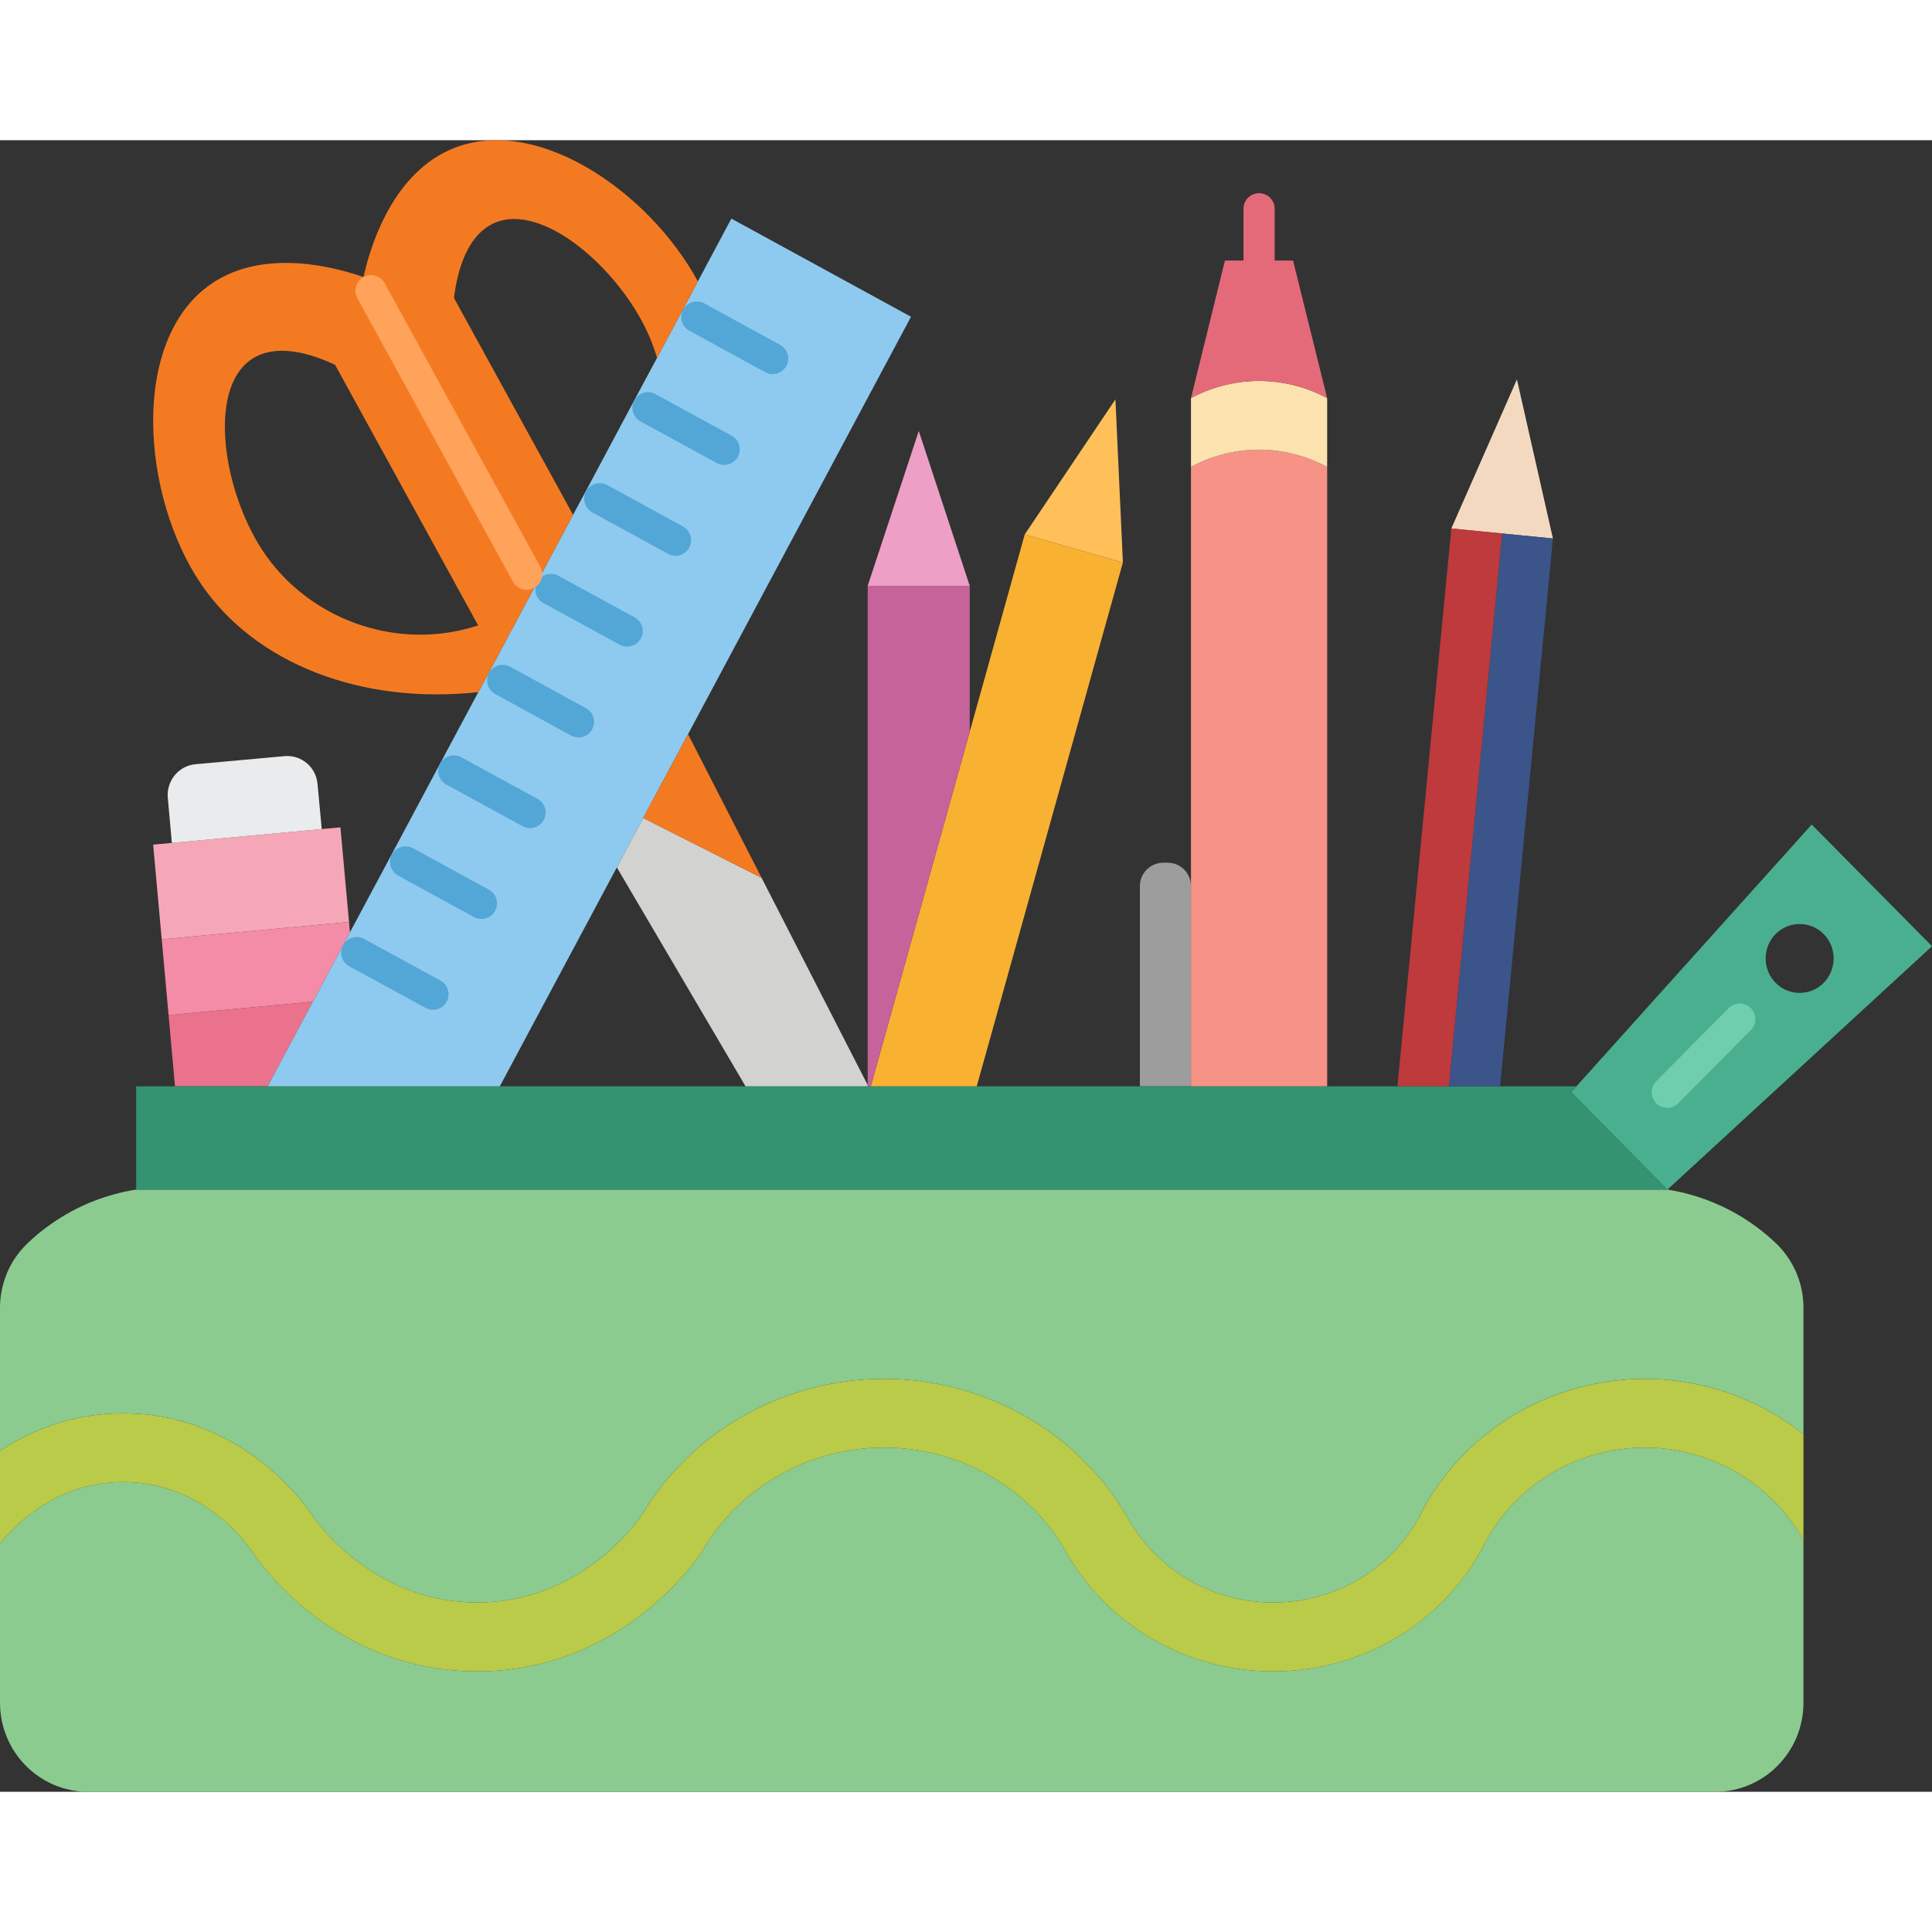 <svg xmlns="http://www.w3.org/2000/svg" version="1.1"
    xmlns:xlink="http://www.w3.org/1999/xlink" width="512" height="512" x="0" y="0" viewBox="0 0 124 106.001" style="enable-background:new 0 0 512 512" xml:space="preserve" class="">
    <rect x="0" y="0" width="124" height="106.001" fill="#333333" stroke="none"/>
    <g>
        <path fill="#4aaf8f" d="m116.28 43.921 7.72 7.81-16.98 15.62h-.01l-6.17-6.25.34-.38zm.77 10.16c.85-.87.85-2.27 0-3.13s-2.24-.86-3.09 0-.85 2.26 0 3.13c.85.86 2.24.86 3.09 0z" opacity="1" data-original="#4aaf8f"></path>
        <path fill="#9c9d9c" d="M76.44 47.871v12.85h-3.28v-12.85c0-.83.68-1.5 1.5-1.5h.28c.83 0 1.5.67 1.5 1.5z" opacity="1" data-original="#9c9d9c"></path>
        <path fill="#f6a7b7" d="m21.85 44.101.55 6.07-12.02 1.12-.55-6.08 1.2-.11 9.62-.89z" opacity="1" data-original="#f6a7b7"></path>
        <path fill="#f48ca7" d="m22.4 50.171.06.67v.01l-.44.81-1.93 3.63h-.01l-9.26.86-.44-4.86z" opacity="1" data-original="#f48ca7"></path>
        <path fill="#ea728c" d="m20.08 55.291-2.9 5.43h-5.95l-.41-4.57z" opacity="1" data-original="#ea728c" class=""></path>
        <path fill="#8bcb8f" d="M115.75 89.881v10.4c0 3.16-2.53 5.72-5.66 5.72H5.66c-3.13 0-5.66-2.56-5.66-5.72v-10.21c.95-1.18 3.61-3.95 7.91-3.95 5.35 0 8.17 4.3 8.31 4.51.51.78 5.32 7.64 14.4 7.64s13.88-6.86 14.4-7.64l.07-.11c2.37-4.07 6.83-6.61 11.65-6.61 4.81 0 9.28 2.54 11.62 6.57 2.64 4.8 7.76 7.79 13.36 7.79 5.61 0 10.72-2.99 13.36-7.79l.06-.11c1.88-3.92 5.98-6.46 10.43-6.46 4.26 0 8.2 2.33 10.18 5.97z" opacity="1" data-original="#8bcb8f"></path>
        <path fill="#baca49" d="M115.75 83.051v6.83c-1.98-3.64-5.92-5.97-10.18-5.97-4.45 0-8.55 2.54-10.43 6.46l-.06.11c-2.64 4.8-7.75 7.79-13.36 7.79-5.6 0-10.72-2.99-13.36-7.79-2.34-4.03-6.81-6.57-11.62-6.57-4.82 0-9.28 2.54-11.65 6.61l-.07.11c-.52.78-5.32 7.64-14.4 7.64s-13.89-6.86-14.4-7.64c-.14-.21-2.96-4.51-8.31-4.51-4.3 0-6.96 2.77-7.91 3.95v-5.95c1.97-1.3 4.61-2.41 7.91-2.41 7.85 0 11.97 6.29 12.14 6.56.14.2 3.78 5.58 10.57 5.58 6.54 0 10.16-5 10.55-5.57 3.19-5.42 9.14-8.78 15.57-8.78 6.45 0 12.43 3.39 15.6 8.85 1.88 3.41 5.46 5.5 9.38 5.5 3.91 0 7.47-2.07 9.33-5.41 2.64-5.43 8.33-8.94 14.52-8.94 3.77 0 7.36 1.3 10.18 3.55z" opacity="1" data-original="#baca49"></path>
        <path fill="#8bcb8f" d="M115.75 74.961v8.09a16.352 16.352 0 0 0-10.18-3.55c-6.19 0-11.88 3.51-14.52 8.94-1.86 3.34-5.42 5.41-9.33 5.41-3.92 0-7.5-2.09-9.38-5.5-3.17-5.46-9.15-8.85-15.6-8.85-6.43 0-12.38 3.36-15.57 8.78-.39.57-4.01 5.57-10.55 5.57-6.79 0-10.43-5.38-10.57-5.58-.17-.27-4.29-6.56-12.14-6.56-3.3 0-5.94 1.11-7.91 2.41v-9.16c0-1.58.63-3.08 1.77-4.16.43-.42.93-.84 1.51-1.24 2.15-1.52 4.26-2.02 5.46-2.21H107.02a13.062 13.062 0 0 1 6.97 3.45 5.736 5.736 0 0 1 1.76 4.16z" opacity="1" data-original="#8bcb8f"></path>
        <path fill="#349370" d="m100.84 61.101 6.17 6.25H8.74v-6.63H101.18z" opacity="1" data-original="#349370"></path>
        <path fill="#f4d9c1" d="m97.36 15.351 2.31 10.21-3.26-.32-3.26-.32z" opacity="1" data-original="#f4d9c1"></path>
        <path fill="#3b5489" d="m99.67 25.561-3.39 35.16h-3.29l3.42-35.48z" opacity="1" data-original="#3b5489"></path>
        <path fill="#be3a3c" d="m96.41 25.241-3.42 35.48h-3.3l3.46-35.8z" opacity="1" data-original="#be3a3c"></path>
        <path fill="#f69386" d="M85.18 20.971v39.75h-8.74v-39.75c.73-.39 2.28-1.11 4.37-1.11.82 0 2.52.12 4.37 1.11z" opacity="1" data-original="#f69386" class=""></path>
        <path fill="#fbe2ae" d="M85.18 16.551v4.42a9.333 9.333 0 0 0-4.37-1.11c-2.09 0-3.64.72-4.37 1.11v-4.42a9.28 9.28 0 0 1 4.37-1.1c.82 0 2.52.11 4.37 1.1z" opacity="1" data-original="#fbe2ae"></path>
        <path fill="#e46a7a" d="m82.99 7.721 2.19 8.83a9.29 9.29 0 0 0-4.37-1.1c-2.09 0-3.64.71-4.37 1.1l2.18-8.83h2.19z" opacity="1" data-original="#e46a7a"></path>
        <path fill="#ffc05a" d="m71.59 16.631.48 10.47-6.3-1.8z" opacity="1" data-original="#ffc05a"></path>
        <path fill="#f9b132" d="m72.07 27.101-9.38 33.62h-6.8l6.36-22.79 3.52-12.63z" opacity="1" data-original="#f9b132"></path>
        <path fill="#c5639a" d="m62.25 37.931-6.36 22.79h-.16l-.04-.08v-32.04h6.55v9.33z" opacity="1" data-original="#c5639a"></path>
        <path fill="#ed9fc5" d="m58.97 18.661 3.27 9.94h-6.55z" opacity="1" data-original="#ed9fc5"></path>
        <path fill="#8ecaef" d="m25.14 45.831 3.11-5.83 2.45-4.58.67-1.24 2.91-5.45.2-.38 2.3-4.31.82-1.52 3.11-5.83 1.46-2.72 1.66-3.11.59-1.1.37-.7 2.15-4.03 11.53 6.3-14.31 26.79-2.88 5.38-1.69 3.17-7.51 14.05h-14.9l2.9-5.43h.01l1.93-3.63.44-.81v-.01z" opacity="1" data-original="#8ecaef" class=""></path>
        <path fill="#d2d2d1" d="M55.69 60.641v.08h-7.84l-8.26-14.05 1.69-3.17 7.6 3.84z" opacity="1" data-original="#d2d2d1" class=""></path>
        <g fill="#f47a21">
            <path d="m44.16 38.121 4.72 9.22-7.6-3.84zM44.79 9.061l-.37.7-.59 1.1-1.66 3.11c-.16-.54-.35-1.06-.58-1.57-1.87-4.14-6.73-8.42-9.83-7.1-2.06.87-2.51 3.86-2.62 4.83l7.64 13.91-2.3 4.31-.2.38-10.95-19.95c.35-1.57 1.65-6.41 5.51-8.15 5.43-2.45 12.81 2.63 15.95 8.43zM23.33 8.781l10.95 19.95-2.91 5.45-.67 1.24c-7.48.82-14.29-1.81-17.77-6.9-3.85-5.63-4.63-15.71.64-19.31 3.5-2.39 8.25-.95 9.76-.43zm7.36 22.36-9.18-16.72c-.88-.42-3.62-1.62-5.44-.31-2.75 1.97-1.72 8.4.76 12.19 2.88 4.4 8.58 6.57 13.86 4.84z" fill="#f47a21" opacity="1" data-original="#f47a21"></path>
        </g>
        <path fill="#eaebec" d="m20.38 41.321.27 2.89-9.62.89-.26-2.89c-.1-1.09.69-2.06 1.77-2.16l5.72-.52c1.07-.1 2.03.7 2.12 1.79z" opacity="1" data-original="#eaebec"></path>
        <path fill="#6fceae" d="M107.01 62.101a1 1 0 0 1-.71-1.704l4.64-4.68a1 1 0 1 1 1.42 1.408l-4.64 4.68a.999.999 0 0 1-.71.296z" opacity="1" data-original="#6fceae"></path>
        <g fill="#52a7d7">
            <path d="m50.07 13.134-4.883-2.67a1 1 0 0 0-.96 1.754l4.882 2.67a.997.997 0 0 0 1.357-.398.998.998 0 0 0-.396-1.356zM46.959 18.963l-4.892-2.67a1 1 0 1 0-.958 1.756l4.892 2.67a1 1 0 1 0 .958-1.756zM43.84 24.794l-4.883-2.671a1 1 0 0 0-.96 1.754l4.882 2.671a.997.997 0 0 0 1.357-.398.998.998 0 0 0-.396-1.356zM40.729 30.623l-4.892-2.671a1 1 0 1 0-.958 1.756l4.892 2.671a1 1 0 1 0 .958-1.756zM37.61 36.454l-4.883-2.671a1 1 0 0 0-.96 1.754l4.882 2.671a.997.997 0 0 0 1.357-.398.998.998 0 0 0-.396-1.356zM34.499 42.273l-4.892-2.671a1 1 0 1 0-.958 1.756l4.892 2.671a1 1 0 1 0 .958-1.756zM31.38 48.105l-4.883-2.671a1 1 0 0 0-.96 1.754l4.882 2.671a.997.997 0 0 0 1.357-.398.998.998 0 0 0-.396-1.356zM28.269 53.933l-4.892-2.67a1 1 0 1 0-.958 1.756l4.892 2.67a1 1 0 1 0 .958-1.756z" fill="#52a7d7" opacity="1" data-original="#52a7d7"></path>
        </g>
        <path fill="#e46a7a" d="M80.81 8.721a1 1 0 0 1-1-1v-3.32a1 1 0 1 1 2 0V7.72a1 1 0 0 1-1 1.001z" opacity="1" data-original="#e46a7a"></path>
        <path fill="#ffa25a" d="M24.688 9.177a1 1 0 0 0-1.753.963l9.987 18.197a1 1 0 0 0 1.753-.963z" opacity="1" data-original="#ffa25a"></path>
    </g>
</svg>